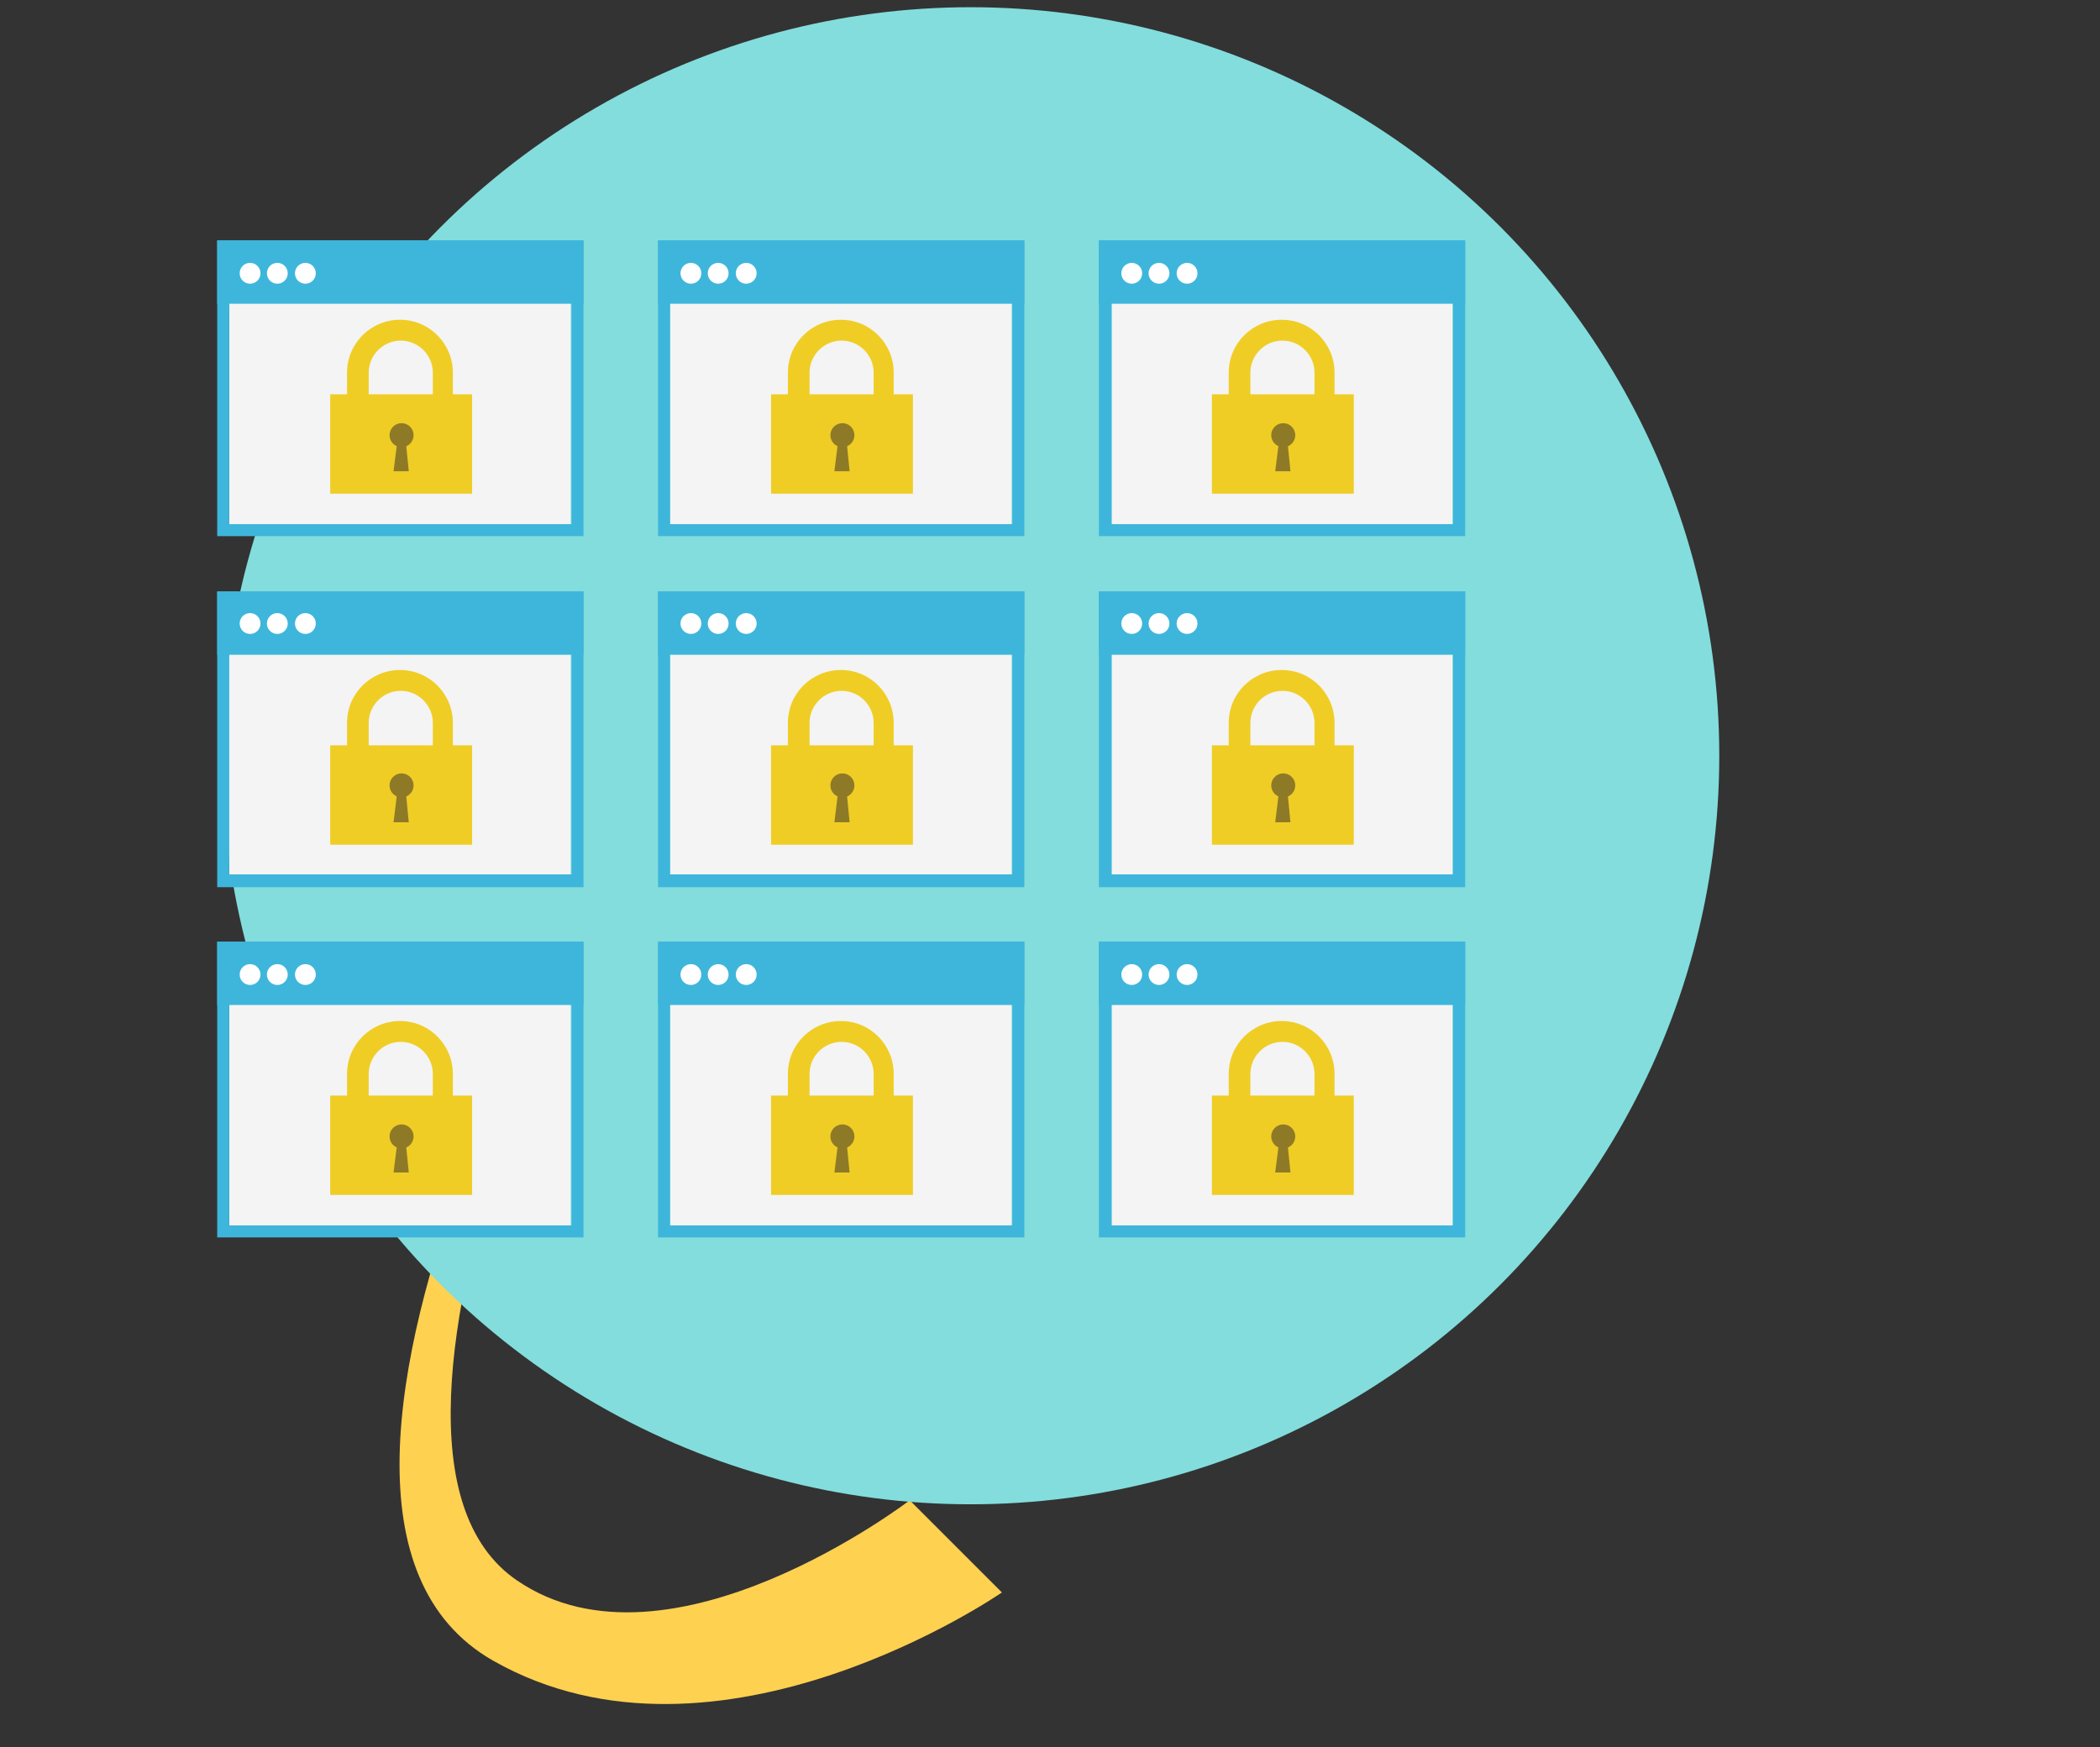 <?xml version="1.0" encoding="utf-8"?>
<!-- Generator: Adobe Illustrator 18.1.1, SVG Export Plug-In . SVG Version: 6.00 Build 0)  -->
<svg version="1.1" id="レイヤー_1" xmlns="http://www.w3.org/2000/svg" xmlns:xlink="http://www.w3.org/1999/xlink" x="0px"
	 y="0px" width="262px" height="218px" viewBox="-268 532 262 218" enable-background="new -268 532 262 218" xml:space="preserve">
<rect x="-268" y="532" width="262" height="218" fill="#333333" stroke="none"/>
<g>
	<path fill="#FFD150" d="M-154.5,719.2l11.5,11.5c0,0-35.4,24.5-63.5,8.5c-35-20,20-110,20-110s-42.8,82.4-17,100
		C-184.5,742.2-154.5,719.2-154.5,719.2z"/>
	<circle fill="#83DDDD" cx="-146.9" cy="626.3" r="93.4"/>
	<g>
		<g>
			<rect x="-184.4" y="566.8" fill="#F4F4F4" width="42.6" height="30.9"/>
			<g>
				<path fill="#3EB6DB" d="M-141.7,563.6v33.8h-42.7v-33.8H-141.7 M-140.2,562h-45.7v36.9h45.7V562L-140.2,562z"/>
			</g>
			<rect x="-185.9" y="562" fill="#3EB6DB" width="45.7" height="7.9"/>
			<g>
				<path fill="#EFCD25" d="M-156.3,582.5h-2.7v-4c0-2.2-1.8-4-4-4s-4,1.8-4,4v4h-2.7v-4c0-3.7,3-6.6,6.6-6.6c3.7,0,6.6,3,6.6,6.6v4
					H-156.3z"/>
			</g>
			<rect x="-171.8" y="581.2" fill="#EFCD25" width="17.7" height="12.4"/>
			<circle fill="#FFFFFF" cx="-181.8" cy="566.1" r="1.3"/>
			<circle fill="#FFFFFF" cx="-178.4" cy="566.1" r="1.3"/>
			<circle fill="#FFFFFF" cx="-174.9" cy="566.1" r="1.3"/>
			<circle fill="#8E7A26" cx="-162.9" cy="586.3" r="1.5"/>
			<polygon fill="#8E7A26" points="-162.4,586.8 -162.9,586.3 -163.4,586.8 -163.9,590.8 -162.9,590.8 -162,590.8 			"/>
		</g>
		<g>
			<rect x="-129.4" y="566.8" fill="#F4F4F4" width="42.6" height="30.9"/>
			<g>
				<path fill="#3EB6DB" d="M-86.7,563.6v33.8h-42.6v-33.8H-86.7 M-85.2,562h-45.7v36.9h45.7V562L-85.2,562z"/>
			</g>
			<rect x="-130.9" y="562" fill="#3EB6DB" width="45.7" height="7.9"/>
			<g>
				<path fill="#EFCD25" d="M-101.3,582.5h-2.7v-4c0-2.2-1.8-4-4-4s-4,1.8-4,4v4h-2.7v-4c0-3.7,3-6.6,6.6-6.6c3.7,0,6.6,3,6.6,6.6v4
					H-101.3z"/>
			</g>
			<rect x="-116.8" y="581.2" fill="#EFCD25" width="17.7" height="12.4"/>
			<circle fill="#FFFFFF" cx="-126.8" cy="566.1" r="1.3"/>
			<circle fill="#FFFFFF" cx="-123.4" cy="566.1" r="1.3"/>
			<circle fill="#FFFFFF" cx="-119.9" cy="566.1" r="1.3"/>
			<circle fill="#8E7A26" cx="-107.9" cy="586.3" r="1.5"/>
			<polygon fill="#8E7A26" points="-107.4,586.8 -107.9,586.3 -108.4,586.8 -108.9,590.8 -107.9,590.8 -107,590.8 			"/>
		</g>
		<g>
			<rect x="-184.4" y="610.5" fill="#F4F4F4" width="42.6" height="30.9"/>
			<g>
				<path fill="#3EB6DB" d="M-141.7,607.3v33.8h-42.7v-33.8H-141.7 M-140.2,605.8h-45.7v36.9h45.7V605.8L-140.2,605.8z"/>
			</g>
			<rect x="-185.9" y="605.8" fill="#3EB6DB" width="45.7" height="7.9"/>
			<g>
				<path fill="#EFCD25" d="M-156.3,626.2h-2.7v-4c0-2.2-1.8-4-4-4s-4,1.8-4,4v4h-2.7v-4c0-3.7,3-6.6,6.6-6.6c3.7,0,6.6,3,6.6,6.6v4
					H-156.3z"/>
			</g>
			<rect x="-171.8" y="625" fill="#EFCD25" width="17.7" height="12.4"/>
			<circle fill="#FFFFFF" cx="-181.8" cy="609.8" r="1.3"/>
			<circle fill="#FFFFFF" cx="-178.4" cy="609.8" r="1.3"/>
			<circle fill="#FFFFFF" cx="-174.9" cy="609.8" r="1.3"/>
			<circle fill="#8E7A26" cx="-162.9" cy="630" r="1.5"/>
			<polygon fill="#8E7A26" points="-162.4,630.5 -162.9,630 -163.4,630.5 -163.9,634.6 -162.9,634.6 -162,634.6 			"/>
		</g>
		<g>
			<rect x="-129.4" y="610.5" fill="#F4F4F4" width="42.6" height="30.9"/>
			<g>
				<path fill="#3EB6DB" d="M-86.7,607.3v33.8h-42.6v-33.8H-86.7 M-85.2,605.8h-45.7v36.9h45.7V605.8L-85.2,605.8z"/>
			</g>
			<rect x="-130.9" y="605.8" fill="#3EB6DB" width="45.7" height="7.9"/>
			<g>
				<path fill="#EFCD25" d="M-101.3,626.2h-2.7v-4c0-2.2-1.8-4-4-4s-4,1.8-4,4v4h-2.7v-4c0-3.7,3-6.6,6.6-6.6c3.7,0,6.6,3,6.6,6.6v4
					H-101.3z"/>
			</g>
			<rect x="-116.8" y="625" fill="#EFCD25" width="17.7" height="12.4"/>
			<circle fill="#FFFFFF" cx="-126.8" cy="609.8" r="1.3"/>
			<circle fill="#FFFFFF" cx="-123.4" cy="609.8" r="1.3"/>
			<circle fill="#FFFFFF" cx="-119.9" cy="609.8" r="1.3"/>
			<circle fill="#8E7A26" cx="-107.9" cy="630" r="1.5"/>
			<polygon fill="#8E7A26" points="-107.4,630.5 -107.9,630 -108.4,630.5 -108.9,634.6 -107.9,634.6 -107,634.6 			"/>
		</g>
		<g>
			<rect x="-239.4" y="566.8" fill="#F4F4F4" width="42.6" height="30.9"/>
			<g>
				<path fill="#3EB6DB" d="M-196.7,563.6v33.8h-42.7v-33.8H-196.7 M-195.2,562h-45.7v36.9h45.7V562L-195.2,562z"/>
			</g>
			<rect x="-240.9" y="562" fill="#3EB6DB" width="45.7" height="7.9"/>
			<g>
				<path fill="#EFCD25" d="M-211.3,582.5h-2.7v-4c0-2.2-1.8-4-4-4s-4,1.8-4,4v4h-2.7v-4c0-3.7,3-6.6,6.6-6.6c3.7,0,6.6,3,6.6,6.6v4
					H-211.3z"/>
			</g>
			<rect x="-226.8" y="581.2" fill="#EFCD25" width="17.7" height="12.4"/>
			<circle fill="#FFFFFF" cx="-236.8" cy="566.1" r="1.3"/>
			<circle fill="#FFFFFF" cx="-233.4" cy="566.1" r="1.3"/>
			<circle fill="#FFFFFF" cx="-229.9" cy="566.1" r="1.3"/>
			<circle fill="#8E7A26" cx="-217.9" cy="586.3" r="1.5"/>
			<polygon fill="#8E7A26" points="-217.4,586.8 -217.9,586.3 -218.4,586.8 -218.9,590.8 -217.9,590.8 -217,590.8 			"/>
		</g>
		<g>
			<rect x="-239.4" y="610.5" fill="#F4F4F4" width="42.6" height="30.9"/>
			<g>
				<path fill="#3EB6DB" d="M-196.7,607.3v33.8h-42.7v-33.8H-196.7 M-195.2,605.8h-45.7v36.9h45.7V605.8L-195.2,605.8z"/>
			</g>
			<rect x="-240.9" y="605.8" fill="#3EB6DB" width="45.7" height="7.9"/>
			<g>
				<path fill="#EFCD25" d="M-211.3,626.2h-2.7v-4c0-2.2-1.8-4-4-4s-4,1.8-4,4v4h-2.7v-4c0-3.7,3-6.6,6.6-6.6c3.7,0,6.6,3,6.6,6.6v4
					H-211.3z"/>
			</g>
			<rect x="-226.8" y="625" fill="#EFCD25" width="17.7" height="12.4"/>
			<circle fill="#FFFFFF" cx="-236.8" cy="609.8" r="1.3"/>
			<circle fill="#FFFFFF" cx="-233.4" cy="609.8" r="1.3"/>
			<circle fill="#FFFFFF" cx="-229.9" cy="609.8" r="1.3"/>
			<circle fill="#8E7A26" cx="-217.9" cy="630" r="1.5"/>
			<polygon fill="#8E7A26" points="-217.4,630.5 -217.9,630 -218.4,630.5 -218.9,634.6 -217.9,634.6 -217,634.6 			"/>
		</g>
		<g>
			<rect x="-239.4" y="654.3" fill="#F4F4F4" width="42.6" height="30.9"/>
			<g>
				<path fill="#3EB6DB" d="M-196.7,651.1v33.8h-42.7v-33.8H-196.7 M-195.2,649.5h-45.7v36.9h45.7V649.5L-195.2,649.5z"/>
			</g>
			<rect x="-240.9" y="649.5" fill="#3EB6DB" width="45.7" height="7.9"/>
			<g>
				<path fill="#EFCD25" d="M-211.3,670h-2.7v-4c0-2.2-1.8-4-4-4s-4,1.8-4,4v4h-2.7v-4c0-3.7,3-6.6,6.6-6.6c3.7,0,6.6,3,6.6,6.6v4
					H-211.3z"/>
			</g>
			<rect x="-226.8" y="668.7" fill="#EFCD25" width="17.7" height="12.4"/>
			<circle fill="#FFFFFF" cx="-236.8" cy="653.6" r="1.3"/>
			<circle fill="#FFFFFF" cx="-233.4" cy="653.6" r="1.3"/>
			<circle fill="#FFFFFF" cx="-229.9" cy="653.6" r="1.3"/>
			<circle fill="#8E7A26" cx="-217.9" cy="673.8" r="1.5"/>
			<polygon fill="#8E7A26" points="-217.4,674.3 -217.9,673.8 -218.4,674.3 -218.9,678.3 -217.9,678.3 -217,678.3 			"/>
		</g>
		<g>
			<rect x="-184.4" y="654.3" fill="#F4F4F4" width="42.6" height="30.9"/>
			<g>
				<path fill="#3EB6DB" d="M-141.7,651.1v33.8h-42.7v-33.8H-141.7 M-140.2,649.5h-45.7v36.9h45.7V649.5L-140.2,649.5z"/>
			</g>
			<rect x="-185.9" y="649.5" fill="#3EB6DB" width="45.7" height="7.9"/>
			<g>
				<path fill="#EFCD25" d="M-156.3,670h-2.7v-4c0-2.2-1.8-4-4-4s-4,1.8-4,4v4h-2.7v-4c0-3.7,3-6.6,6.6-6.6c3.7,0,6.6,3,6.6,6.6v4
					H-156.3z"/>
			</g>
			<rect x="-171.8" y="668.7" fill="#EFCD25" width="17.7" height="12.4"/>
			<circle fill="#FFFFFF" cx="-181.8" cy="653.6" r="1.3"/>
			<circle fill="#FFFFFF" cx="-178.4" cy="653.6" r="1.3"/>
			<circle fill="#FFFFFF" cx="-174.9" cy="653.6" r="1.3"/>
			<circle fill="#8E7A26" cx="-162.9" cy="673.8" r="1.5"/>
			<polygon fill="#8E7A26" points="-162.4,674.3 -162.9,673.8 -163.4,674.3 -163.9,678.3 -162.9,678.3 -162,678.3 			"/>
		</g>
		<g>
			<rect x="-129.4" y="654.3" fill="#F4F4F4" width="42.6" height="30.9"/>
			<g>
				<path fill="#3EB6DB" d="M-86.7,651.1v33.8h-42.6v-33.8H-86.7 M-85.2,649.5h-45.7v36.9h45.7V649.5L-85.2,649.5z"/>
			</g>
			<rect x="-130.9" y="649.5" fill="#3EB6DB" width="45.7" height="7.9"/>
			<g>
				<path fill="#EFCD25" d="M-101.3,670h-2.7v-4c0-2.2-1.8-4-4-4s-4,1.8-4,4v4h-2.7v-4c0-3.7,3-6.6,6.6-6.6c3.7,0,6.6,3,6.6,6.6v4
					H-101.3z"/>
			</g>
			<rect x="-116.8" y="668.7" fill="#EFCD25" width="17.7" height="12.4"/>
			<circle fill="#FFFFFF" cx="-126.8" cy="653.6" r="1.3"/>
			<circle fill="#FFFFFF" cx="-123.4" cy="653.6" r="1.3"/>
			<circle fill="#FFFFFF" cx="-119.9" cy="653.6" r="1.3"/>
			<circle fill="#8E7A26" cx="-107.9" cy="673.8" r="1.5"/>
			<polygon fill="#8E7A26" points="-107.4,674.3 -107.9,673.8 -108.4,674.3 -108.9,678.3 -107.9,678.3 -107,678.3 			"/>
		</g>
	</g>
</g>
</svg>
